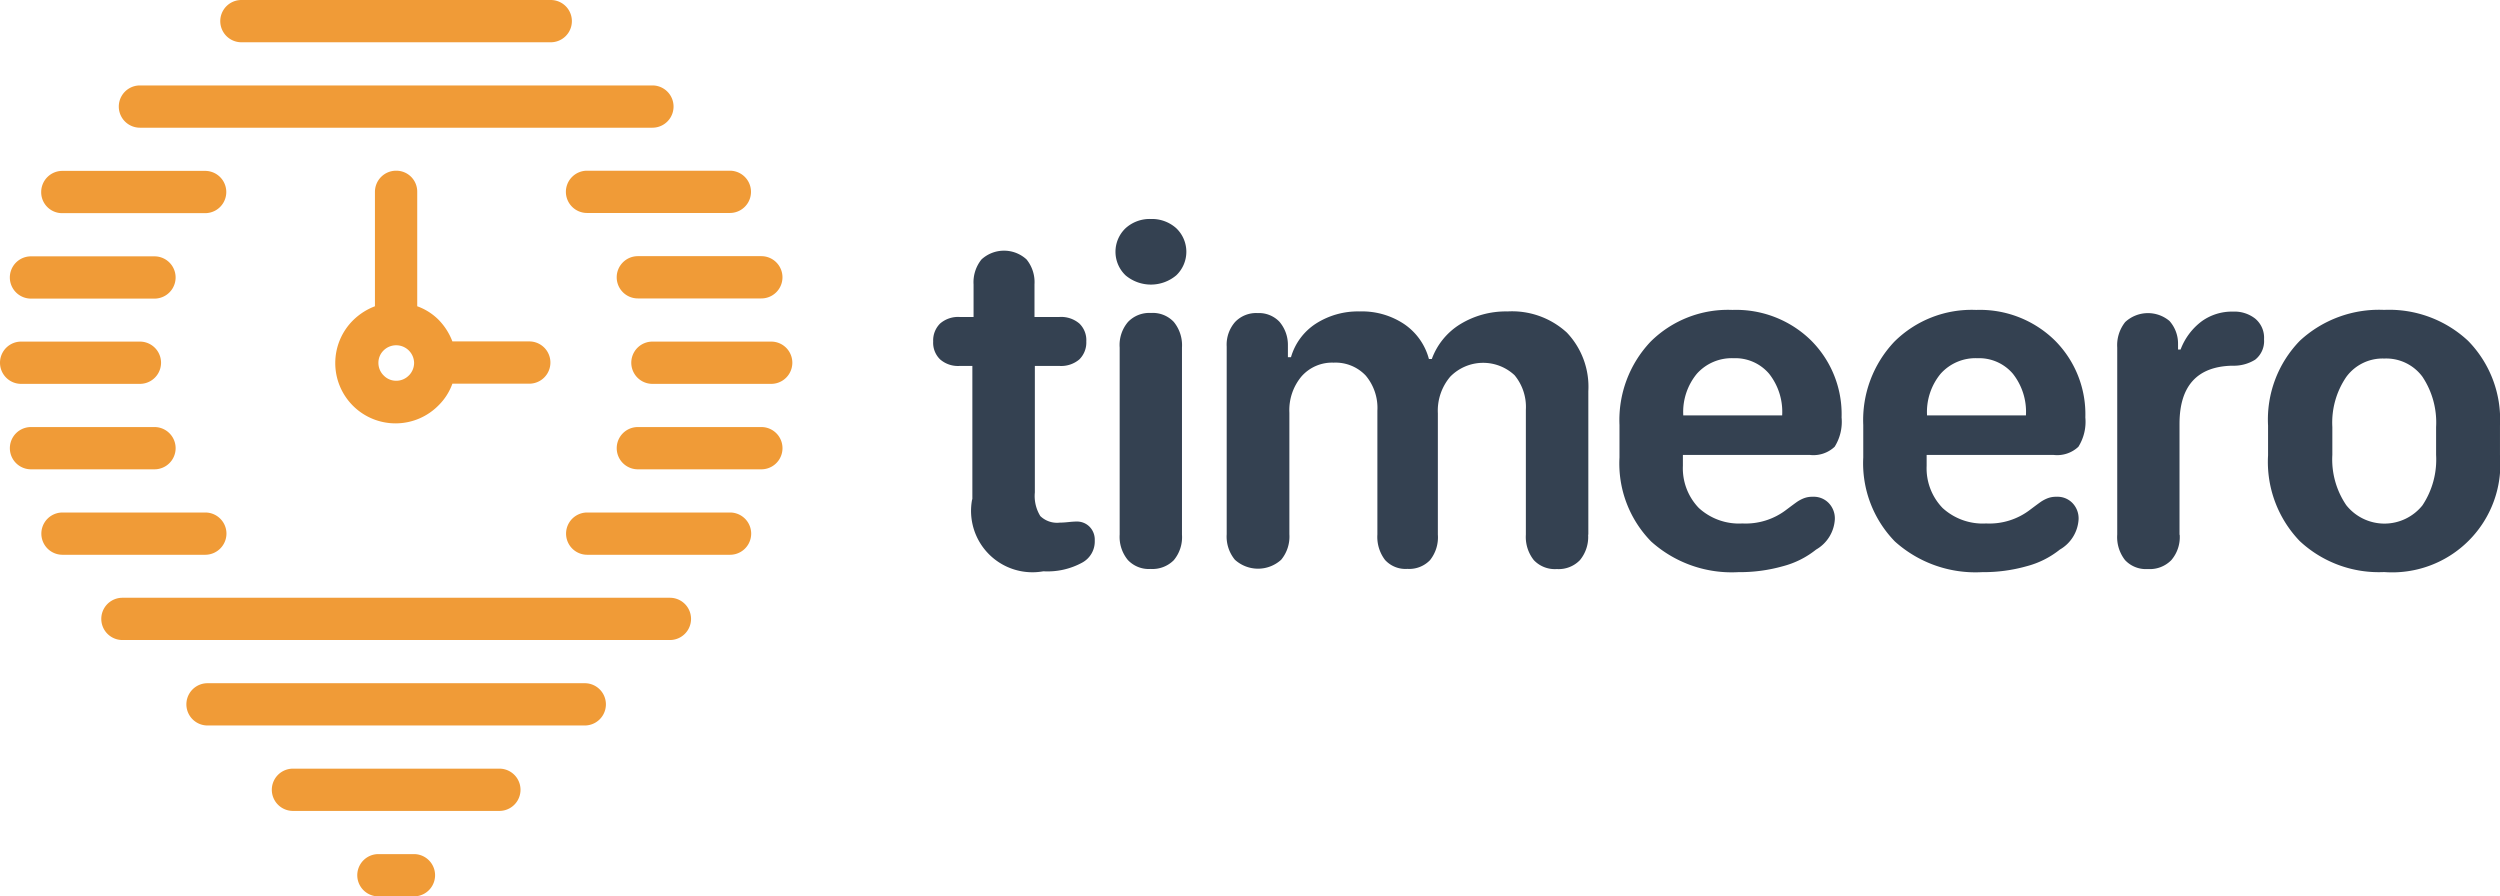 <svg xmlns="http://www.w3.org/2000/svg" width="125.506" height="45" viewBox="0 0 125.506 45"><defs><style>.a{fill:#344151;}.b{fill:#f09b37;}</style></defs><path class="a" d="M514.167,150.176v-6.7h-.64a1.362,1.362,0,0,1-.979-.329,1.159,1.159,0,0,1-.348-.9,1.192,1.192,0,0,1,.348-.9,1.377,1.377,0,0,1,.979-.329h.7v-1.637a1.825,1.825,0,0,1,.4-1.253,1.673,1.673,0,0,1,2.259,0,1.809,1.809,0,0,1,.4,1.253v1.637h1.253a1.41,1.41,0,0,1,1,.329,1.159,1.159,0,0,1,.348.9,1.192,1.192,0,0,1-.348.9,1.41,1.41,0,0,1-1,.329h-1.235v6.348a1.923,1.923,0,0,0,.274,1.189,1.211,1.211,0,0,0,.979.329c.11,0,.256-.009.43-.027s.311-.027.4-.027a.888.888,0,0,1,.668.265.925.925,0,0,1,.256.686,1.206,1.206,0,0,1-.64,1.116,3.627,3.627,0,0,1-1.939.43,3.082,3.082,0,0,1-3.576-3.613Z" transform="translate(-465.352 -125.105)"/><path class="a" d="M612.8,123.026a1.635,1.635,0,0,1,0-2.36,1.8,1.8,0,0,1,1.271-.466,1.825,1.825,0,0,1,1.28.466,1.635,1.635,0,0,1,0,2.36,1.978,1.978,0,0,1-2.552,0Zm2.835,13.024a1.8,1.8,0,0,1-.412,1.28,1.51,1.51,0,0,1-1.161.439,1.443,1.443,0,0,1-1.143-.448,1.826,1.826,0,0,1-.412-1.281v-9.384a1.782,1.782,0,0,1,.421-1.29,1.476,1.476,0,0,1,1.152-.448,1.442,1.442,0,0,1,1.143.448,1.85,1.85,0,0,1,.412,1.29Z" transform="translate(-556.297 -109.206)"/><path class="a" d="M691.446,182.2a1.826,1.826,0,0,1-.412,1.28,1.483,1.483,0,0,1-1.162.448,1.45,1.45,0,0,1-1.152-.448,1.868,1.868,0,0,1-.4-1.28v-6.265a2.5,2.5,0,0,0-.567-1.738,2.31,2.31,0,0,0-3.229.073,2.635,2.635,0,0,0-.622,1.838V182.2a1.835,1.835,0,0,1-.393,1.28,1.448,1.448,0,0,1-1.134.439,1.39,1.39,0,0,1-1.125-.448,1.911,1.911,0,0,1-.384-1.281v-6.21a2.524,2.524,0,0,0-.585-1.765,2.081,2.081,0,0,0-1.61-.649,2.042,2.042,0,0,0-1.61.686,2.634,2.634,0,0,0-.613,1.829v6.1a1.826,1.826,0,0,1-.412,1.28,1.729,1.729,0,0,1-2.323,0,1.826,1.826,0,0,1-.412-1.28v-9.421a1.729,1.729,0,0,1,.421-1.235,1.461,1.461,0,0,1,1.134-.448,1.425,1.425,0,0,1,1.088.43,1.785,1.785,0,0,1,.43,1.189v.595h.155a2.991,2.991,0,0,1,1.235-1.674,3.906,3.906,0,0,1,2.213-.622,3.808,3.808,0,0,1,2.241.64,3.068,3.068,0,0,1,1.235,1.747h.146a3.431,3.431,0,0,1,1.427-1.747,4.392,4.392,0,0,1,2.369-.64,4.068,4.068,0,0,1,2.982,1.061,3.944,3.944,0,0,1,1.079,2.945v7.2Z" transform="translate(-611.718 -155.36)"/><path class="a" d="M888.9,177.51v-1.628a5.724,5.724,0,0,1,1.564-4.189,5.506,5.506,0,0,1,4.107-1.591,5.371,5.371,0,0,1,3.942,1.527,5.231,5.231,0,0,1,1.537,3.869,2.361,2.361,0,0,1-.348,1.473,1.554,1.554,0,0,1-1.235.412h-6.384v.549a2.869,2.869,0,0,0,.8,2.113,2.986,2.986,0,0,0,2.186.777,3.354,3.354,0,0,0,2.223-.7q.384-.288.521-.384a1.746,1.746,0,0,1,.348-.183,1.166,1.166,0,0,1,.439-.073,1.047,1.047,0,0,1,.8.311,1.11,1.11,0,0,1,.311.823,1.874,1.874,0,0,1-.942,1.518,4.463,4.463,0,0,1-1.656.832,7.949,7.949,0,0,1-2.241.3,6.048,6.048,0,0,1-4.381-1.537A5.592,5.592,0,0,1,888.9,177.51Zm3.192-2.113h4.976v-.027a3.08,3.08,0,0,0-.659-2.067,2.228,2.228,0,0,0-1.774-.777,2.351,2.351,0,0,0-1.848.777,3.016,3.016,0,0,0-.686,2.067v.027Z" transform="translate(-807.598 -154.543)"/><path class="a" d="M1022.7,177.51v-1.628a5.724,5.724,0,0,1,1.564-4.189,5.506,5.506,0,0,1,4.107-1.591,5.372,5.372,0,0,1,3.942,1.527,5.232,5.232,0,0,1,1.536,3.869,2.361,2.361,0,0,1-.348,1.473,1.555,1.555,0,0,1-1.235.412h-6.384v.549a2.868,2.868,0,0,0,.8,2.113,2.986,2.986,0,0,0,2.186.777,3.354,3.354,0,0,0,2.223-.7q.384-.288.521-.384a1.745,1.745,0,0,1,.348-.183,1.166,1.166,0,0,1,.439-.073,1.047,1.047,0,0,1,.8.311,1.11,1.11,0,0,1,.311.823,1.874,1.874,0,0,1-.942,1.518,4.463,4.463,0,0,1-1.655.832,7.95,7.95,0,0,1-2.241.3,6.048,6.048,0,0,1-4.381-1.537A5.626,5.626,0,0,1,1022.7,177.51Zm3.192-2.113h4.976v-.027a3.08,3.08,0,0,0-.659-2.067,2.229,2.229,0,0,0-1.774-.777,2.352,2.352,0,0,0-1.848.777,3.016,3.016,0,0,0-.686,2.067v.027Z" transform="translate(-929.16 -154.543)"/><path class="a" d="M1165.237,182.3a1.778,1.778,0,0,1-.421,1.271,1.511,1.511,0,0,1-1.18.448,1.43,1.43,0,0,1-1.143-.448,1.867,1.867,0,0,1-.393-1.281V172.9a1.868,1.868,0,0,1,.4-1.28,1.68,1.68,0,0,1,2.223-.055,1.707,1.707,0,0,1,.43,1.134v.3h.128a3.163,3.163,0,0,1,1.061-1.418,2.591,2.591,0,0,1,1.573-.485,1.687,1.687,0,0,1,1.107.348,1.245,1.245,0,0,1,.448,1.043,1.186,1.186,0,0,1-.448,1.024,2.038,2.038,0,0,1-1.143.3c-1.765.037-2.652,1.015-2.652,2.918V182.3Z" transform="translate(-1055.81 -155.452)"/><path class="a" d="M1250.726,170.1a5.807,5.807,0,0,1,4.216,1.555,5.64,5.64,0,0,1,1.6,4.244v1.491a5.43,5.43,0,0,1-5.817,5.872,5.822,5.822,0,0,1-4.235-1.555,5.736,5.736,0,0,1-1.591-4.308v-1.491a5.669,5.669,0,0,1,1.6-4.262A5.847,5.847,0,0,1,1250.726,170.1Zm0,2.442a2.263,2.263,0,0,0-1.9.924,4.067,4.067,0,0,0-.7,2.515v1.4a4.076,4.076,0,0,0,.7,2.524,2.447,2.447,0,0,0,3.823.009,4.148,4.148,0,0,0,.686-2.534v-1.4a4.137,4.137,0,0,0-.686-2.524A2.261,2.261,0,0,0,1250.726,172.543Z" transform="translate(-1131.037 -154.543)"/><path class="b" d="M121.961,2.122h15.53a1.061,1.061,0,1,0,0-2.122h-15.53a1.061,1.061,0,0,0,0,2.122Z" transform="translate(-109.842)"/><path class="b" d="M66.26,49.022H91.988a1.061,1.061,0,1,0,0-2.122H66.26a1.061,1.061,0,0,0,0,2.122Z" transform="translate(-59.235 -42.611)"/><path class="b" d="M84.146,328.1H56.661a1.061,1.061,0,1,0,0,2.122H84.146a1.061,1.061,0,1,0,0-2.122Z" transform="translate(-50.515 -298.091)"/><path class="b" d="M122.3,375H103.361a1.061,1.061,0,0,0,0,2.122H122.3a1.061,1.061,0,1,0,0-2.122Z" transform="translate(-92.943 -340.701)"/><path class="b" d="M160.624,421.9H150.261a1.061,1.061,0,1,0,0,2.122h10.363a1.061,1.061,0,1,0,0-2.122Z" transform="translate(-135.554 -383.312)"/><path class="b" d="M198.945,468.8h-1.784a1.061,1.061,0,0,0,0,2.122h1.784a1.061,1.061,0,0,0,0-2.122Z" transform="translate(-178.164 -425.922)"/><path class="b" d="M6.461,142.822h6.2a1.061,1.061,0,0,0,0-2.122h-6.2a1.061,1.061,0,1,0,0,2.122Z" transform="translate(-4.906 -127.831)"/><path class="b" d="M23.66,95.922h7.171a1.061,1.061,0,0,0,0-2.122H23.66A1.062,1.062,0,0,0,22.6,94.861,1.05,1.05,0,0,0,23.66,95.922Z" transform="translate(-20.532 -85.221)"/><path class="b" d="M31.993,282.361a1.062,1.062,0,0,0-1.061-1.061H23.761a1.061,1.061,0,0,0,0,2.122h7.171A1.068,1.068,0,0,0,31.993,282.361Z" transform="translate(-20.624 -255.571)"/><path class="b" d="M13.723,235.461a1.062,1.062,0,0,0-1.061-1.061h-6.2a1.061,1.061,0,1,0,0,2.122h6.2A1.062,1.062,0,0,0,13.723,235.461Z" transform="translate(-4.906 -212.961)"/><path class="b" d="M7.024,189.622a1.061,1.061,0,0,0,0-2.122H1.061a1.061,1.061,0,0,0,0,2.122Z" transform="translate(0 -170.351)"/><path class="b" d="M338.5,141.661a1.062,1.062,0,0,0,1.061,1.061h6.2a1.061,1.061,0,0,0,0-2.122h-6.2A1.062,1.062,0,0,0,338.5,141.661Z" transform="translate(-307.54 -127.74)"/><path class="b" d="M310.6,94.761a1.062,1.062,0,0,0,1.061,1.061h7.171a1.061,1.061,0,1,0,0-2.122h-7.171A1.062,1.062,0,0,0,310.6,94.761Z" transform="translate(-282.191 -85.13)"/><path class="b" d="M318.932,281.3h-7.171a1.061,1.061,0,0,0,0,2.122h7.171a1.061,1.061,0,0,0,0-2.122Z" transform="translate(-282.282 -255.571)"/><path class="b" d="M345.762,234.4h-6.2a1.061,1.061,0,1,0,0,2.122h6.2a1.061,1.061,0,1,0,0-2.122Z" transform="translate(-307.54 -212.961)"/><path class="b" d="M353.524,187.5h-5.963a1.061,1.061,0,0,0,0,2.122h5.963a1.061,1.061,0,0,0,0-2.122Z" transform="translate(-314.808 -170.351)"/><path class="b" d="M187.327,93.7a1.062,1.062,0,0,0-1.061,1.061v5.744a3.154,3.154,0,0,0-1.079.686,3.027,3.027,0,1,0,4.281,4.28,2.9,2.9,0,0,0,.686-1.079h3.86a1.061,1.061,0,0,0,0-2.122h-3.86a3.154,3.154,0,0,0-.686-1.079,2.9,2.9,0,0,0-1.079-.686V94.761A1.05,1.05,0,0,0,187.327,93.7Zm.64,10.28a.885.885,0,0,1-.631.265.869.869,0,0,1-.631-.265.885.885,0,0,1-.265-.631.869.869,0,0,1,.265-.631.9.9,0,0,1,1.527.631A.9.9,0,0,1,187.968,103.981Z" transform="translate(-167.443 -85.13)"/></svg>